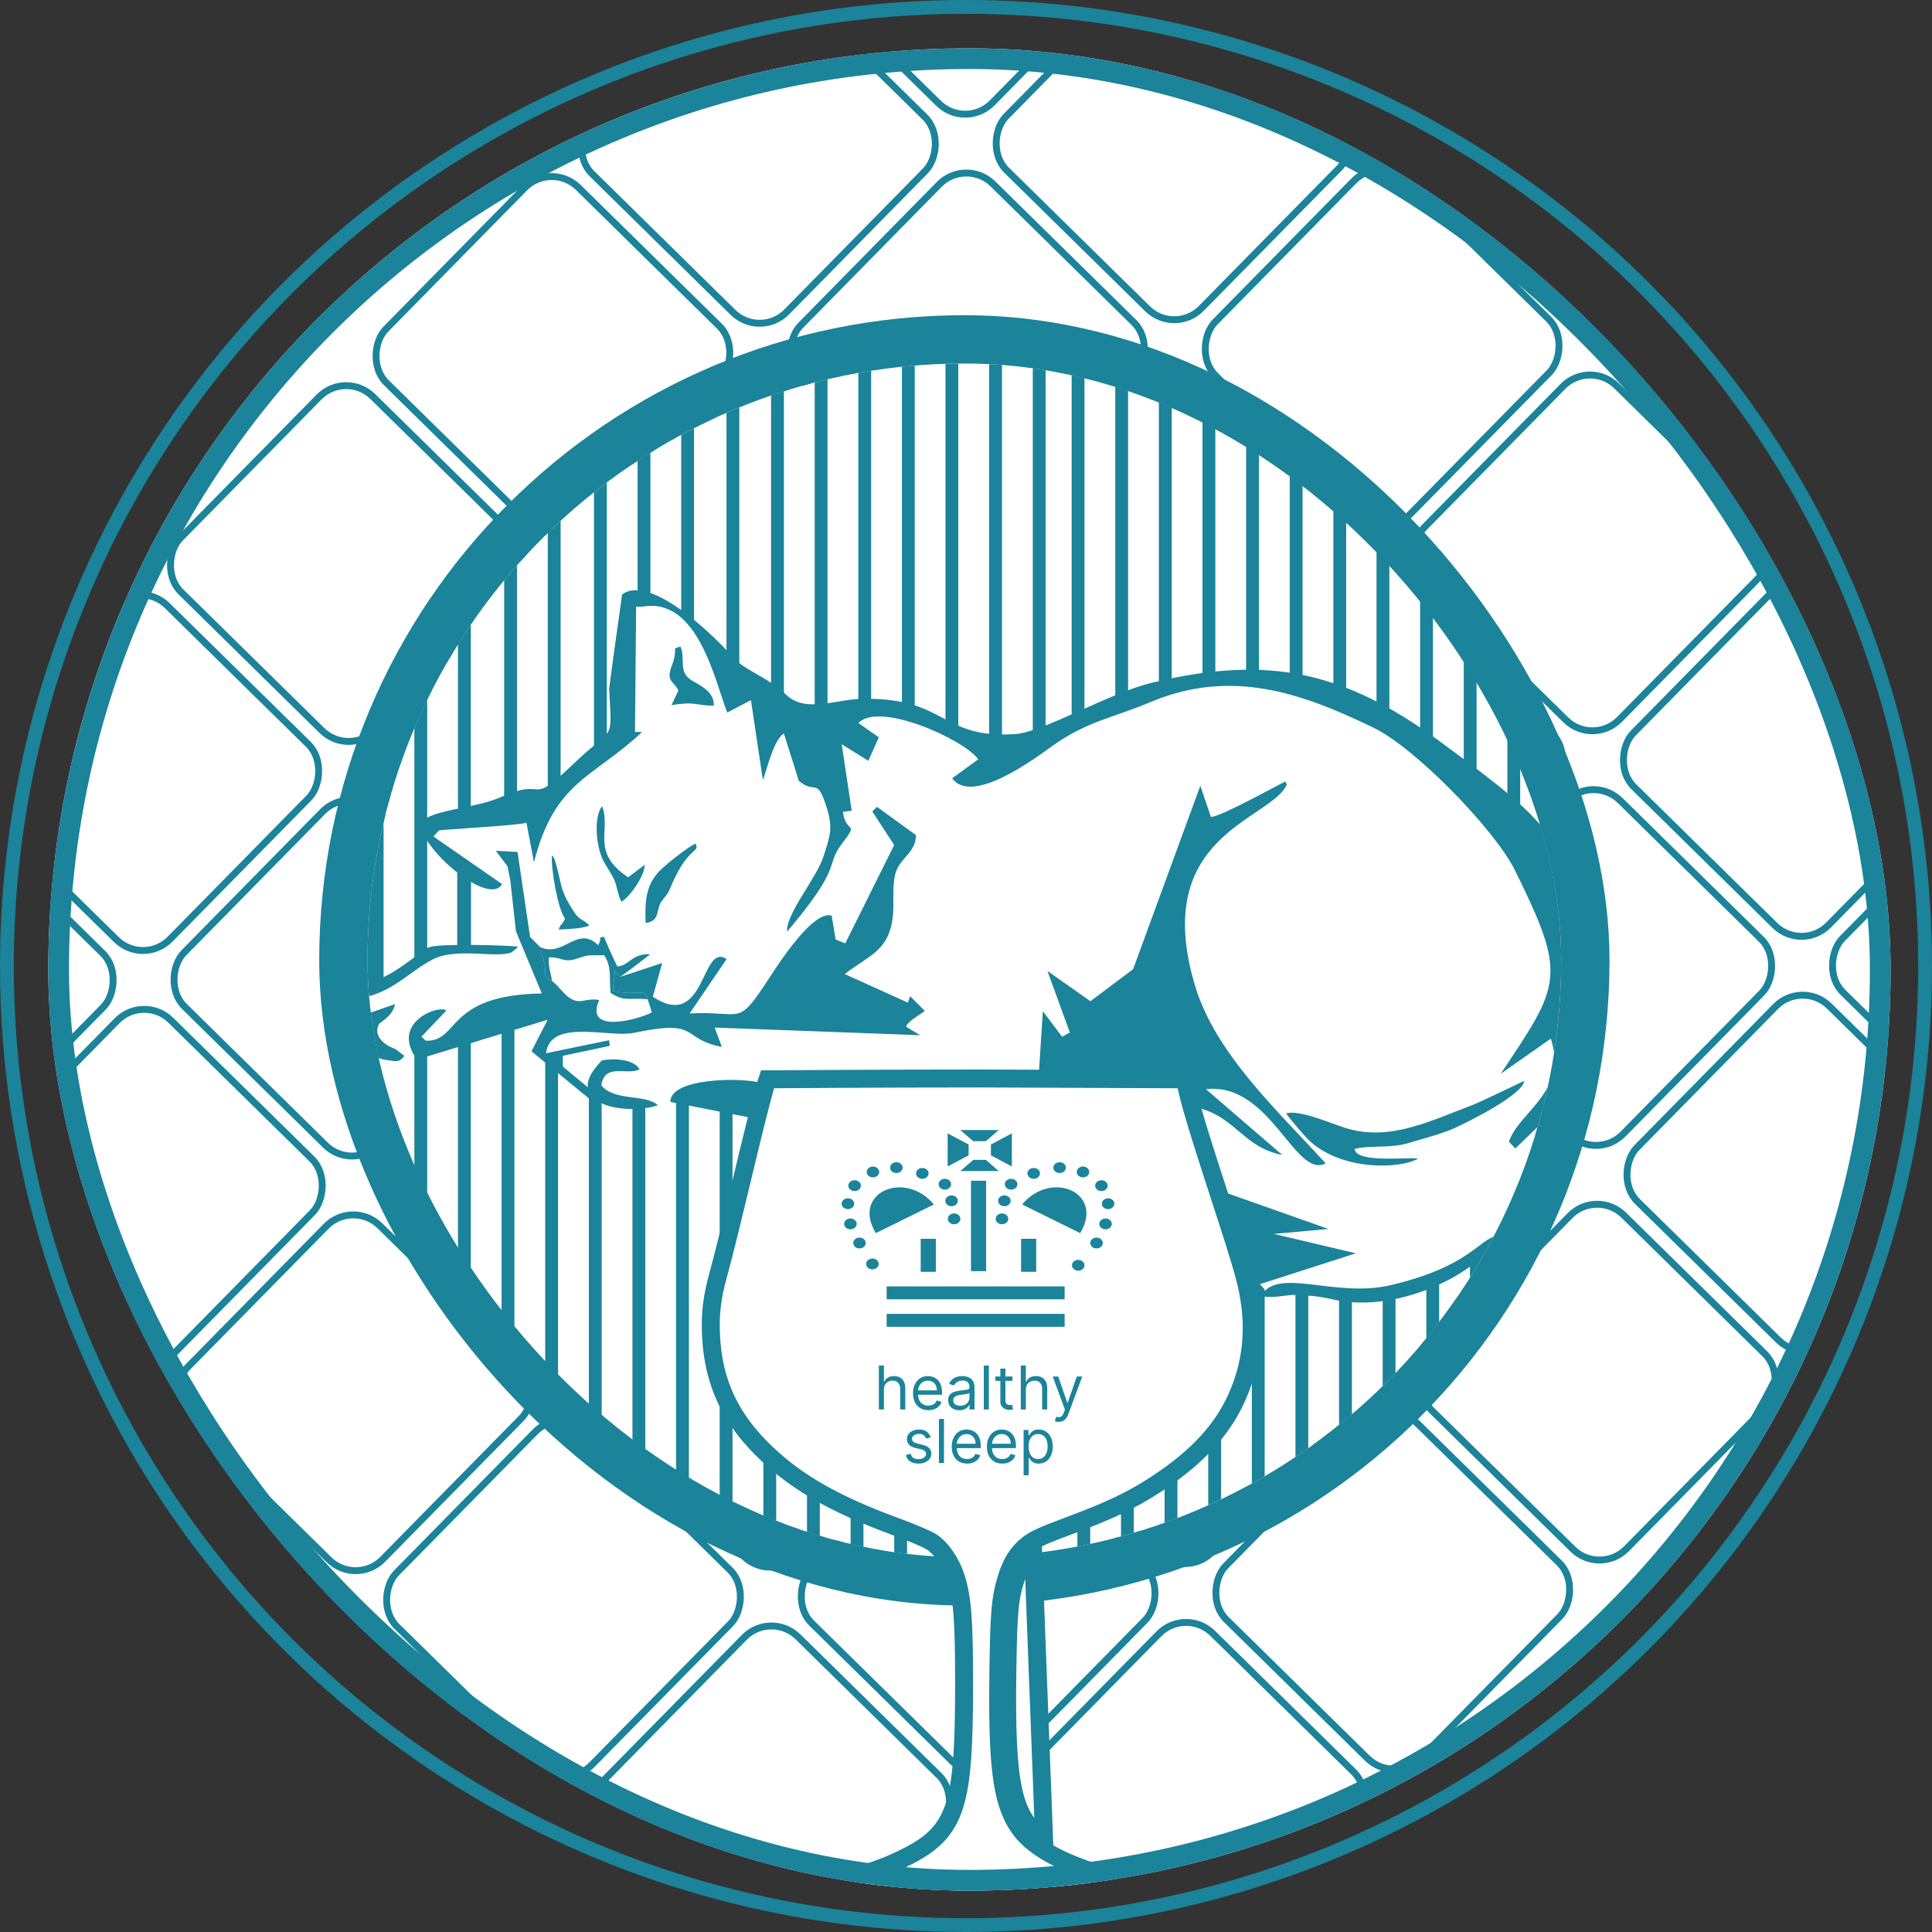 <svg width="217" height="217" viewBox="0 0 217 217" fill="none" xmlns="http://www.w3.org/2000/svg">
<rect x="0" y="0" width="217" height="217" fill="#333333" stroke="none"/>
<g clip-path="url(#clip0_143_1309)">
<rect x="5.425" y="5.425" width="206.925" height="206.925" rx="103.463" fill="white"/>
<rect x="61.916" y="18.066" width="30.755" height="30.755" rx="4.263" transform="rotate(44.511 61.916 18.066)" stroke="#1B839A" stroke-width="0.775"/>
<rect x="85.399" y="41.151" width="30.755" height="30.755" rx="4.263" transform="rotate(44.511 85.399 41.151)" stroke="#1B839A" stroke-width="0.775"/>
<rect x="108.883" y="64.237" width="30.755" height="30.755" rx="4.263" transform="rotate(44.511 108.883 64.237)" stroke="#1B839A" stroke-width="0.775"/>
<rect x="132.367" y="87.323" width="30.755" height="30.755" rx="4.263" transform="rotate(44.511 132.367 87.323)" stroke="#1B839A" stroke-width="0.775"/>
<rect x="155.851" y="110.409" width="30.755" height="30.755" rx="4.263" transform="rotate(44.511 155.851 110.409)" stroke="#1B839A" stroke-width="0.775"/>
<rect x="179.335" y="133.495" width="30.755" height="30.755" rx="4.263" transform="rotate(44.511 179.335 133.495)" stroke="#1B839A" stroke-width="0.775"/>
<rect x="38.83" y="41.549" width="30.755" height="30.755" rx="4.263" transform="rotate(44.511 38.83 41.549)" stroke="#1B839A" stroke-width="0.775"/>
<rect x="62.314" y="64.635" width="30.755" height="30.755" rx="4.263" transform="rotate(44.511 62.314 64.635)" stroke="#1B839A" stroke-width="0.775"/>
<rect x="85.798" y="87.721" width="30.755" height="30.755" rx="4.263" transform="rotate(44.511 85.798 87.721)" stroke="#1B839A" stroke-width="0.775"/>
<rect x="109.282" y="110.807" width="30.755" height="30.755" rx="4.263" transform="rotate(44.511 109.282 110.807)" stroke="#1B839A" stroke-width="0.775"/>
<rect x="132.765" y="133.893" width="30.755" height="30.755" rx="4.263" transform="rotate(44.511 132.765 133.893)" stroke="#1B839A" stroke-width="0.775"/>
<rect x="156.249" y="156.979" width="30.755" height="30.755" rx="4.263" transform="rotate(44.511 156.249 156.979)" stroke="#1B839A" stroke-width="0.775"/>
<rect x="108.088" y="-28.902" width="30.755" height="30.755" rx="4.263" transform="rotate(44.511 108.088 -28.902)" stroke="#1B839A" stroke-width="0.775"/>
<rect x="131.571" y="-5.816" width="30.755" height="30.755" rx="4.263" transform="rotate(44.511 131.571 -5.816)" stroke="#1B839A" stroke-width="0.775"/>
<rect x="155.055" y="17.27" width="30.755" height="30.755" rx="4.263" transform="rotate(44.511 155.055 17.27)" stroke="#1B839A" stroke-width="0.775"/>
<rect x="178.539" y="40.356" width="30.755" height="30.755" rx="4.263" transform="rotate(44.511 178.539 40.356)" stroke="#1B839A" stroke-width="0.775"/>
<rect x="202.023" y="63.442" width="30.755" height="30.755" rx="4.263" transform="rotate(44.511 202.023 63.442)" stroke="#1B839A" stroke-width="0.775"/>
<rect x="225.507" y="86.528" width="30.755" height="30.755" rx="4.263" transform="rotate(44.511 225.507 86.528)" stroke="#1B839A" stroke-width="0.775"/>
<rect x="85.002" y="-5.418" width="30.755" height="30.755" rx="4.263" transform="rotate(44.511 85.002 -5.418)" stroke="#1B839A" stroke-width="0.775"/>
<rect x="108.486" y="17.668" width="30.755" height="30.755" rx="4.263" transform="rotate(44.511 108.486 17.668)" stroke="#1B839A" stroke-width="0.775"/>
<rect x="131.969" y="40.754" width="30.755" height="30.755" rx="4.263" transform="rotate(44.511 131.969 40.754)" stroke="#1B839A" stroke-width="0.775"/>
<rect x="155.453" y="63.84" width="30.755" height="30.755" rx="4.263" transform="rotate(44.511 155.453 63.84)" stroke="#1B839A" stroke-width="0.775"/>
<rect x="178.937" y="86.925" width="30.755" height="30.755" rx="4.263" transform="rotate(44.511 178.937 86.925)" stroke="#1B839A" stroke-width="0.775"/>
<rect x="202.421" y="110.012" width="30.755" height="30.755" rx="4.263" transform="rotate(44.511 202.421 110.012)" stroke="#1B839A" stroke-width="0.775"/>
<rect x="15.743" y="65.033" width="30.755" height="30.755" rx="4.263" transform="rotate(44.511 15.743 65.033)" stroke="#1B839A" stroke-width="0.775"/>
<rect x="39.228" y="88.119" width="30.755" height="30.755" rx="4.263" transform="rotate(44.511 39.228 88.119)" stroke="#1B839A" stroke-width="0.775"/>
<rect x="62.711" y="111.205" width="30.755" height="30.755" rx="4.263" transform="rotate(44.511 62.711 111.205)" stroke="#1B839A" stroke-width="0.775"/>
<rect x="86.195" y="134.291" width="30.755" height="30.755" rx="4.263" transform="rotate(44.511 86.195 134.291)" stroke="#1B839A" stroke-width="0.775"/>
<rect x="109.679" y="157.377" width="30.755" height="30.755" rx="4.263" transform="rotate(44.511 109.679 157.377)" stroke="#1B839A" stroke-width="0.775"/>
<rect x="133.163" y="180.463" width="30.755" height="30.755" rx="4.263" transform="rotate(44.511 133.163 180.463)" stroke="#1B839A" stroke-width="0.775"/>
<rect x="-7.342" y="88.517" width="30.755" height="30.755" rx="4.263" transform="rotate(44.511 -7.342 88.517)" stroke="#1B839A" stroke-width="0.775"/>
<rect x="16.142" y="111.603" width="30.755" height="30.755" rx="4.263" transform="rotate(44.511 16.142 111.603)" stroke="#1B839A" stroke-width="0.775"/>
<rect x="39.626" y="134.689" width="30.755" height="30.755" rx="4.263" transform="rotate(44.511 39.626 134.689)" stroke="#1B839A" stroke-width="0.775"/>
<rect x="63.109" y="157.775" width="30.755" height="30.755" rx="4.263" transform="rotate(44.511 63.109 157.775)" stroke="#1B839A" stroke-width="0.775"/>
<rect x="86.593" y="180.861" width="30.755" height="30.755" rx="4.263" transform="rotate(44.511 86.593 180.861)" stroke="#1B839A" stroke-width="0.775"/>
<rect x="110.077" y="203.947" width="30.755" height="30.755" rx="4.263" transform="rotate(44.511 110.077 203.947)" stroke="#1B839A" stroke-width="0.775"/>
<g clip-path="url(#clip1_143_1309)">
<rect x="41.278" y="40.83" width="134.075" height="134.075" rx="67.037" fill="white"/>
<path fill-rule="evenodd" clip-rule="evenodd" d="M181.552 120.157V105.675C172.887 92.336 175.338 93.299 161.8 83.333C151.102 75.458 142.546 73.483 129.363 76.688C124.511 77.868 117.18 82.237 114.049 82.449C105.571 83.024 106.471 78.362 96.929 78.488C93.909 78.528 90.496 80.107 88.351 78.076C86.065 75.912 83.627 75.352 82.204 73.699C80.311 71.501 73.009 64.371 69.872 66.78C69.868 66.789 68.408 77.19 68.421 77.435C68.745 83.553 68.933 81.471 64.663 85.562C59.02 90.968 61.698 87.125 56.359 89.489C53.174 90.9 48.4 90.881 47.26 92.435C47.076 95.178 54.918 101.924 56.389 99.295L48.671 93.947L49.305 93.287C49.571 93.161 58.107 92.736 59.131 92.411L59.973 96.84C62.332 87.663 66.56 87.437 72.116 82.219L71.323 82.212L71.448 68.138L72.155 68.145C78.415 66.98 80.328 76.639 81.689 80.035L84.345 78.64L85.686 87.61C86.178 86.304 86.919 83.046 88.046 82.385L89.726 87.71C91.678 89.326 91.75 87.1 92.912 90.898C93.586 93.102 93.175 94.019 92.529 96.096C91.74 98.636 88.256 102.604 88.41 104.638C94.844 97.044 92.558 97.387 94.616 94.698C96.566 92.151 94.987 93.726 94.676 91.184L95.663 91.059L94.534 83.585L97.529 85.451L98.706 82.814L96.417 81.213C98.705 78.748 108.221 83.012 109.878 85.282L106.949 87.419C109.135 90.414 115.921 85.427 118.166 83.81C122.05 81.013 124.994 80.642 129.15 78.885C138.225 75.051 146.087 77.758 154.326 81.762C159.002 84.034 167.92 93.228 170.147 97.734C176.056 109.689 175.329 110.471 168.56 120.604L174.188 116.654C176.114 122.704 170.671 124.765 169.477 128.237L170.203 128.99L180.627 118.927L180.259 121.673L181.552 120.157Z" fill="#1B839A"/>
<path fill-rule="evenodd" clip-rule="evenodd" d="M148.895 130.668C143.613 124.853 136.512 118.375 134.22 110.698C129.15 93.712 142.782 92.13 144.537 88.111L144.367 87.772C143.071 88.421 136.94 91.816 136.008 91.75L134.817 88.261L127.268 108.861L122.476 112.455L117.649 109.058L120.16 115.962L119.299 116.453L117.134 113.58L116.509 123.208C114.55 125.416 98.746 126.356 94.651 125.735C90.051 125.036 88.581 122.635 85.426 121.63C83.479 121.01 75.289 121.011 75.29 123.764L110.387 130.657L106.471 135.231C108.377 134.781 115.341 127.21 123.347 125.219C139.161 121.288 137.199 128.342 144.038 129.738L135.445 122.333C142.713 121.523 145.438 132.464 148.895 130.668Z" fill="#1B839A"/>
<path fill-rule="evenodd" clip-rule="evenodd" d="M69.665 109.717L69.072 109.036L68.83 111.323C69.682 111.383 69.766 111.526 70.795 111.526C71.762 111.525 72.561 111.207 72.755 112.243L73.213 113.706C72.019 114.404 65.523 116.3 67.305 112.319C65.689 112.038 65.189 112.94 63.907 112.038C63.239 111.567 62.632 110.627 62.001 110.194C60.871 109.542 61.41 109.565 61.158 108.26C60.9 106.922 60.672 107.583 60.665 106.374L59.541 105.242L58.128 95.69L55.69 95.564L57 97.301L57.317 98.889L57.953 104.607L60.854 111.584C49.985 111.758 51.639 117.04 47.81 116.89L47.337 116.434L50.148 113.487C49.054 112.839 43.821 114.989 46.846 119.003L61.513 114.536L59.694 118.083L66.281 123.485L66.851 122.807L63.223 119.801L63.21 118.587L68.491 117.47L68.414 116.835L61.332 118.302C61.785 114.346 68.457 116.579 71.135 116.02C78.838 114.412 76.257 116.63 81.077 117.591L80.273 115.414L103.357 116.274L101.77 115.322C101.899 114.751 103.362 113.931 103.877 113.551L102.231 111.896L101.967 112.614L94.884 109.406C97.542 107.325 99.794 106.866 100.268 103.054C100.48 101.349 100.105 99.074 100.74 97.647C101.362 96.25 102.832 95.656 102.89 93.81L98.505 90.624L97.975 91.145L100.433 94.911L94.937 105.962L93.857 105.524L93.409 102.842C91.296 102.218 87.443 108.26 86.346 109.937C82.725 115.469 83.531 113.508 77.454 113.831L77.176 114.241L81.609 107.727C78.709 105.752 79.324 115.91 73.322 111.955L74.374 108.168L69.665 109.717Z" fill="#1B839A"/>
<path fill-rule="evenodd" clip-rule="evenodd" d="M143.06 138.592L149.203 138.035L125.165 129.541L133.372 135.933L133.641 135.167L115.411 130.508L114.961 131.97L116.792 133.042L112.469 133.056L114.391 134.473L110.685 134.602L129.042 142.483L127.521 146.465C130.504 144.997 131.634 140.028 139.294 142.466L133.111 146.937L152.288 140.769L143.06 138.592Z" fill="#1B839A"/>
<path fill-rule="evenodd" clip-rule="evenodd" d="M152.152 129.043C153.931 128.587 156.123 129.034 158.31 128.354C159.833 127.881 161.878 127.376 163.29 126.744C164.835 126.052 171.063 122.96 171.202 121.4C171.197 121.401 166.152 123.835 165.339 124.137C160.733 125.852 156.17 128.221 151.228 126.725C149.448 126.187 146.063 124.642 144.462 125.043C144.545 125.283 146.417 127.469 146.836 127.891C150.547 131.635 157.481 131.28 159.286 130.118C157.88 129.982 152.286 130.639 152.152 129.043Z" fill="#1B839A"/>
<path fill-rule="evenodd" clip-rule="evenodd" d="M141.662 145.489C142.448 145.961 144.501 145.399 145.613 145.442C147.024 145.497 148.255 145.607 149.623 145.931C157.362 147.764 166.934 142.433 168.18 138.777C165.972 139.266 165.159 142.206 156.263 144.332C149.949 145.841 143.653 142.274 141.662 145.489Z" fill="#1B839A"/>
<path fill-rule="evenodd" clip-rule="evenodd" d="M166.166 143.264C166.641 143.046 167.49 142.143 167.986 141.691C169.554 140.261 171.509 139.562 173.556 137.247C174.931 135.692 178.102 130.203 177.152 128.196C176.788 128.67 175.506 131.839 175.083 132.648C172.773 137.066 166.401 139.616 166.166 143.264Z" fill="#1B839A"/>
<path fill-rule="evenodd" clip-rule="evenodd" d="M173.17 141.171C178.691 135.909 180.505 133.379 179.215 125.062C178.581 125.873 178.448 130.787 177.076 133.932C176.043 136.301 173.354 137.933 173.17 141.171Z" fill="#1B839A"/>
<path fill-rule="evenodd" clip-rule="evenodd" d="M60.665 106.373C60.672 107.583 60.9 106.922 61.158 108.26C61.41 109.564 60.871 109.542 62.001 110.194C61.835 109.024 61.57 108.699 61.648 107.52C63.147 107.492 63.285 108.179 64.778 107.676C66.431 107.118 66.158 107.35 67.867 107.288C68.754 108.661 68.401 109.913 68.575 111.506C70.105 112.561 70.807 112.029 72.755 112.243C72.561 111.207 71.762 111.525 70.795 111.525C69.766 111.526 69.682 111.382 68.83 111.323L69.072 109.036L69.665 109.717C70.133 109.407 72.754 107.419 73.021 107.18C70.948 107.082 70.663 108.473 69.341 108.555C68.971 107.858 68.142 105.977 67.822 105.202C66.851 105.522 67.812 104.979 67.192 106.167C64.83 103.858 63.311 107.594 60.665 106.373Z" fill="#1B839A"/>
<path fill-rule="evenodd" clip-rule="evenodd" d="M41.21 110.373V111.958C44.351 111.158 46.056 109.115 48.534 107.793C51.259 106.339 55.812 107.697 57.469 106.956L58.069 106.479C58.093 106.388 58.157 106.375 58.202 106.323C56.857 106.158 49.061 105.945 48.129 106.421C46.978 107.008 43.918 109.942 41.21 110.373Z" fill="#1B839A"/>
<path fill-rule="evenodd" clip-rule="evenodd" d="M67.541 121.913C67.898 119.302 70.529 120.864 71.842 120.09C71.096 118.912 68.971 118.874 67.616 119.095C66.106 120.676 65.058 122.373 67.326 123.776C68.893 124.745 72.195 124.758 73.887 124.136C72.438 122.838 69.073 123.74 67.541 121.913Z" fill="#1B839A"/>
<path fill-rule="evenodd" clip-rule="evenodd" d="M72.517 103.669C74.037 103.457 73.686 102.466 74.185 101.425C74.276 101.235 74.859 100.548 74.998 100.323C75.215 99.974 75.354 99.553 75.555 99.105C77.356 95.076 78.663 95.75 78.109 94.749C77.278 95.132 74.814 97.054 74.033 97.871C72.481 99.495 72.432 101.458 72.517 103.669Z" fill="#1B839A"/>
<path fill-rule="evenodd" clip-rule="evenodd" d="M76.425 72.621C75.446 72.96 76.034 72.58 75.715 73.948C75.579 74.529 75.43 74.762 75.303 75.222C74.919 76.623 75.794 76.602 76.19 77.562L75.426 79.185C78.251 78.778 77.876 79.21 80.169 79.269C80.244 77.83 78.967 77.142 77.759 76.46C76.085 75.514 77.047 73.957 76.425 72.621Z" fill="#1B839A"/>
<path fill-rule="evenodd" clip-rule="evenodd" d="M67.627 90.537C66.656 91.833 66.963 94.981 67.702 96.535C68.049 97.265 68.533 97.884 68.932 98.692C69.336 99.508 69.388 100.61 69.806 101.276C70.766 100.737 72.466 98.27 72.401 97.143L70.556 98.538C66.289 95.711 68.67 93.269 67.627 90.537Z" fill="#1B839A"/>
<path fill-rule="evenodd" clip-rule="evenodd" d="M41.462 113.79V118.458C42.281 118.604 42.45 118.935 43.437 119.068C44.595 119.223 44.855 119.345 45.408 118.598L44.414 117.824C42.691 117.221 41.956 116.019 42.605 114.966C43.418 114.356 44.121 113.895 44.375 112.781L41.462 113.79Z" fill="#1B839A"/>
<path fill-rule="evenodd" clip-rule="evenodd" d="M64.484 102.441C62.851 99.932 63.116 99.429 62.468 97.106C62.453 97.055 62.305 96.583 62.296 96.562C62.122 96.147 62.124 96.24 61.992 96.074C61.872 97.535 62.642 102.089 63.461 103.177C63.143 103.928 63.044 103.653 62.739 104.404C63.54 104.379 65.624 104.287 66.196 103.943C65.52 103.235 65.111 103.404 64.484 102.441Z" fill="#1B839A"/>
<rect x="91.505" y="39.481" width="1.441" height="39.769" fill="#1B839A"/>
<rect x="96.404" y="38.04" width="1.441" height="40.922" fill="#1B839A"/>
<rect x="101.303" y="38.04" width="1.441" height="42.625" fill="#1B839A"/>
<rect x="106.195" y="38.04" width="1.441" height="44.092" fill="#1B839A"/>
<rect x="111.102" y="38.04" width="1.441" height="45.725" fill="#1B839A"/>
<rect x="116" y="38.04" width="1.441" height="44.175" fill="#1B839A"/>
<rect x="120.366" y="40.922" width="1.441" height="39.525" fill="#1B839A"/>
<rect x="125.265" y="33.717" width="1.441" height="44.95" fill="#1B839A"/>
<rect x="130.164" y="43.803" width="1.441" height="33.429" fill="#1B839A"/>
<rect x="135.063" y="44.38" width="1.441" height="31.988" fill="#1B839A"/>
<rect x="139.962" y="45.532" width="1.441" height="31" fill="#1B839A"/>
<rect x="144.861" y="44.38" width="1.441" height="31.775" fill="#1B839A"/>
<rect x="149.76" y="48.991" width="1.441" height="28.242" fill="#1B839A"/>
<rect x="154.609" y="45.532" width="1.441" height="35.158" fill="#1B839A"/>
<rect x="159.508" y="43.803" width="1.441" height="40.057" fill="#1B839A"/>
<rect x="164.407" y="43.803" width="1.441" height="44.092" fill="#1B839A"/>
<rect x="169.306" y="68.299" width="1.441" height="24.207" fill="#1B839A"/>
<rect x="174.256" y="71.181" width="1.441" height="19.596" fill="#1B839A"/>
<rect x="51.44" y="64.264" width="1.441" height="26.801" fill="#1B839A"/>
<rect x="46.541" y="67.146" width="1.441" height="40.633" fill="#1B839A"/>
<rect x="51.353" y="97.405" width="1.55" height="9.3" fill="#1B839A"/>
<rect x="56.627" y="56.483" width="1.441" height="34.005" fill="#1B839A"/>
<rect x="61.526" y="53.602" width="1.441" height="35.446" fill="#1B839A"/>
<rect x="66.714" y="52.449" width="1.441" height="31.412" fill="#1B839A"/>
<path d="M71.613 49.855H73.054V67.146L71.613 66.252V49.855Z" fill="#1B839A"/>
<path d="M76.512 43.515H77.953V70.028L76.512 69.163V43.515Z" fill="#1B839A"/>
<rect x="81.598" y="41.21" width="1.441" height="35.65" fill="#1B839A"/>
<rect x="86.606" y="41.21" width="1.441" height="38.328" fill="#1B839A"/>
<rect x="106.779" y="180.33" width="1.441" height="52.7" transform="rotate(180 106.779 180.33)" fill="#1B839A"/>
<rect x="101.879" y="180.33" width="1.441" height="53.475" transform="rotate(180 101.879 180.33)" fill="#1B839A"/>
<rect x="96.981" y="182.655" width="1.441" height="56.575" transform="rotate(180 96.981 182.655)" fill="#1B839A"/>
<rect x="92.081" y="192.73" width="1.441" height="66.65" transform="rotate(180 92.081 192.73)" fill="#1B839A"/>
<rect x="87.182" y="173.355" width="1.441" height="48.825" transform="rotate(180 87.182 173.355)" fill="#1B839A"/>
<rect x="82.275" y="173.355" width="1.441" height="50.375" transform="rotate(180 82.275 173.355)" fill="#1B839A"/>
<rect x="77.376" y="175.68" width="1.441" height="51.925" transform="rotate(180 77.376 175.68)" fill="#1B839A"/>
<rect x="72.478" y="175.68" width="1.441" height="51.925" transform="rotate(180 72.478 175.68)" fill="#1B839A"/>
<rect x="67.579" y="175.68" width="1.441" height="53.475" transform="rotate(180 67.579 175.68)" fill="#1B839A"/>
<rect x="62.679" y="174.926" width="1.441" height="55.907" transform="rotate(180 62.679 174.926)" fill="#1B839A"/>
<rect x="57.78" y="178.005" width="1.441" height="63.55" transform="rotate(180 57.78 178.005)" fill="#1B839A"/>
<rect x="52.881" y="178.005" width="1.441" height="62.775" transform="rotate(180 52.881 178.005)" fill="#1B839A"/>
<rect x="47.982" y="138.725" width="1.441" height="20.15" transform="rotate(180 47.982 138.725)" fill="#1B839A"/>
<rect width="2.594" height="38.328" transform="matrix(-1 0 0 1 43.083 72.045)" fill="#1B839A"/>
<rect x="161.643" y="151.871" width="1.441" height="8.525" transform="rotate(180 161.643 151.871)" fill="#1B839A"/>
<path d="M166.542 148.99H165.101V141.497L166.542 140.465V148.99Z" fill="#1B839A"/>
<rect x="156.743" y="159.076" width="1.441" height="13.175" transform="rotate(180 156.743 159.076)" fill="#1B839A"/>
<rect x="151.844" y="164.839" width="1.441" height="19.375" transform="rotate(180 151.844 164.839)" fill="#1B839A"/>
<rect x="132.248" y="172.044" width="1.441" height="8.525" transform="rotate(180 132.248 172.044)" fill="#1B839A"/>
<rect x="127.349" y="173.485" width="1.441" height="13.175" transform="rotate(180 127.349 173.485)" fill="#1B839A"/>
<rect x="122.45" y="178.384" width="1.441" height="19.375" transform="rotate(180 122.45 178.384)" fill="#1B839A"/>
<rect x="146.945" y="166.28" width="1.441" height="21.7" transform="rotate(180 146.945 166.28)" fill="#1B839A"/>
<path d="M142.046 173.485H140.605V143.26L142.046 144.823V173.485Z" fill="#1B839A"/>
<rect x="137.147" y="173.485" width="1.441" height="40.3" transform="rotate(180 137.147 173.485)" fill="#1B839A"/>
</g>
<rect x="38.566" y="38.117" width="139.5" height="139.5" rx="69.75" stroke="#1B839A" stroke-width="5.425"/>
<path d="M112.138 187.717C112.229 181.22 112.353 179.5 113.064 177.23C113.582 175.571 114.241 174.456 115.408 173.513C116.207 172.862 117.199 172.447 120.072 171.369L120.075 171.368C124.767 169.62 127.203 168.454 129.976 166.625L129.978 166.624C134.505 163.656 137.338 160.53 138.944 156.9L138.944 156.898C140.804 152.71 141.094 148.254 139.79 143.375L139.79 143.373C139.25 141.338 138.165 138.001 137.011 134.454C136.635 133.298 136.252 132.119 135.878 130.956C135.122 128.606 134.407 126.327 133.88 124.461C133.617 123.528 133.398 122.686 133.244 121.984C133.186 121.721 133.135 121.466 133.094 121.226L110.286 121.133C110.285 121.133 110.284 121.133 110.283 121.133C104.317 121.133 98.374 121.157 93.8 121.181C91.265 121.195 89.148 121.208 87.681 121.217C87.072 121.221 86.575 121.224 86.207 121.226C86.171 121.333 86.132 121.454 86.091 121.589C85.931 122.106 85.738 122.793 85.52 123.617C85.085 125.262 84.558 127.409 83.996 129.733C83.78 130.629 83.558 131.551 83.335 132.481C82.403 136.357 81.443 140.353 80.706 143.05L80.705 143.053C79.944 145.806 79.755 147.518 79.861 150.021C80.123 155.346 82.071 159.481 86.217 163.358L86.22 163.36C89.608 166.553 93.8 168.957 100.325 171.366C101.258 171.702 102.19 172.069 102.945 172.387C103.668 172.691 104.309 172.983 104.6 173.163L104.607 173.167L104.615 173.172C105.22 173.562 105.774 174.18 106.223 174.842C106.681 175.516 107.077 176.302 107.337 177.091L107.339 177.095C108.112 179.476 108.287 182.023 108.287 189.232L108.287 189.233C108.278 195.917 108.09 200.049 107.19 202.834C106.727 204.268 106.068 205.376 105.142 206.303C104.231 207.216 103.102 207.911 101.771 208.58L101.771 208.58C99.518 209.712 97.646 210.367 93.728 211.407L93.728 211.407C91.388 212.028 89.831 212.486 88.816 212.865H110.249H131.501C131.311 212.795 131.104 212.721 130.881 212.644C129.713 212.244 128.153 211.783 126.297 211.298L126.292 211.297C121.769 210.091 118.898 208.968 116.696 207.433C115.727 206.758 114.914 205.985 114.261 204.973C113.612 203.967 113.152 202.771 112.828 201.287C112.188 198.355 112.046 194.14 112.138 187.717ZM112.138 187.717L113.146 187.732M112.138 187.717C112.138 187.717 112.138 187.717 112.138 187.717L113.146 187.732M113.146 187.732C112.963 200.603 113.733 204.141 117.273 206.605L116.044 174.296C115.072 175.08 114.504 176.003 114.027 177.531C113.367 179.637 113.238 181.206 113.146 187.732Z" fill="white" stroke="#1B839A" stroke-width="2.017"/>
<path fill-rule="evenodd" clip-rule="evenodd" d="M96.535 139.006C96.925 139.006 97.239 139.279 97.239 139.614C97.239 139.95 96.925 140.222 96.535 140.222C96.147 140.222 95.831 139.95 95.831 139.614C95.831 139.279 96.147 139.006 96.535 139.006Z" fill="#1B839A"/>
<path fill-rule="evenodd" clip-rule="evenodd" d="M95.517 136.859C95.905 136.859 96.221 137.13 96.221 137.467C96.221 137.802 95.905 138.074 95.517 138.074C95.127 138.074 94.813 137.802 94.813 137.467C94.813 137.13 95.127 136.859 95.517 136.859Z" fill="#1B839A"/>
<path fill-rule="evenodd" clip-rule="evenodd" d="M95.236 134.59C95.626 134.59 95.942 134.862 95.942 135.198C95.942 135.533 95.626 135.806 95.236 135.806C94.848 135.806 94.532 135.533 94.532 135.198C94.532 134.862 94.848 134.59 95.236 134.59Z" fill="#1B839A"/>
<path fill-rule="evenodd" clip-rule="evenodd" d="M95.988 132.564C96.376 132.564 96.692 132.837 96.692 133.172C96.692 133.507 96.376 133.779 95.988 133.779C95.598 133.779 95.282 133.507 95.282 133.172C95.282 132.837 95.598 132.564 95.988 132.564Z" fill="#1B839A"/>
<path fill-rule="evenodd" clip-rule="evenodd" d="M98.05 131.023C98.439 131.023 98.754 131.296 98.754 131.632C98.754 131.967 98.439 132.24 98.05 132.24C97.662 132.24 97.346 131.967 97.346 131.632C97.346 131.296 97.662 131.023 98.05 131.023Z" fill="#1B839A"/>
<path fill-rule="evenodd" clip-rule="evenodd" d="M100.68 130.538C101.07 130.538 101.384 130.81 101.384 131.145C101.384 131.482 101.07 131.753 100.68 131.753C100.292 131.753 99.976 131.482 99.976 131.145C99.976 130.81 100.292 130.538 100.68 130.538Z" fill="#1B839A"/>
<path fill-rule="evenodd" clip-rule="evenodd" d="M103.593 131.186C103.981 131.186 104.297 131.459 104.297 131.794C104.297 132.13 103.981 132.401 103.593 132.401C103.204 132.401 102.888 132.13 102.888 131.794C102.888 131.459 103.204 131.186 103.593 131.186Z" fill="#1B839A"/>
<path fill-rule="evenodd" clip-rule="evenodd" d="M106.127 132.401C106.515 132.401 106.831 132.674 106.831 133.009C106.831 133.345 106.515 133.618 106.127 133.618C105.737 133.618 105.423 133.345 105.423 133.009C105.423 132.674 105.737 132.401 106.127 132.401Z" fill="#1B839A"/>
<path fill-rule="evenodd" clip-rule="evenodd" d="M107.163 136.291C107.553 136.291 107.867 136.564 107.867 136.9C107.867 137.235 107.553 137.508 107.163 137.508C106.775 137.508 106.459 137.235 106.459 136.9C106.459 136.564 106.775 136.291 107.163 136.291Z" fill="#1B839A"/>
<path fill-rule="evenodd" clip-rule="evenodd" d="M106.878 134.266C107.266 134.266 107.582 134.537 107.582 134.874C107.582 135.209 107.266 135.481 106.878 135.481C106.488 135.481 106.174 135.209 106.174 134.874C106.174 134.537 106.488 134.266 106.878 134.266Z" fill="#1B839A"/>
<path d="M104.888 135.286C101.63 131.353 95.607 133.953 98.373 138.501L104.888 135.286Z" fill="#1B839A"/>
<path fill-rule="evenodd" clip-rule="evenodd" d="M110.011 131.528H110.031H112.176L110.725 130.276H110.031H110.011H109.316L107.864 131.528H110.011Z" fill="#1B839A"/>
<path fill-rule="evenodd" clip-rule="evenodd" d="M110.011 126.925H110.031H112.176L110.725 128.177H110.031H110.011H109.316L107.864 126.925H110.011Z" fill="#1B839A"/>
<path fill-rule="evenodd" clip-rule="evenodd" d="M106.438 129.167V129.149V127.298L108.792 128.549V129.149V129.167V129.766L106.438 131.018V129.167Z" fill="#1B839A"/>
<path fill-rule="evenodd" clip-rule="evenodd" d="M113.65 129.167V129.149V127.298L111.298 128.549V129.149V129.167V129.766L113.65 131.018V129.167Z" fill="#1B839A"/>
<path d="M109.06 132.619H110.76V142.774H109.06V132.619Z" fill="#1B839A"/>
<path fill-rule="evenodd" clip-rule="evenodd" d="M123.16 139.006C122.772 139.006 122.457 139.279 122.457 139.614C122.457 139.95 122.772 140.222 123.16 140.222C123.55 140.222 123.865 139.95 123.865 139.614C123.865 139.279 123.55 139.006 123.16 139.006Z" fill="#1B839A"/>
<path fill-rule="evenodd" clip-rule="evenodd" d="M124.174 136.859C123.786 136.859 123.47 137.13 123.47 137.467C123.47 137.802 123.786 138.074 124.174 138.074C124.564 138.074 124.879 137.802 124.879 137.467C124.879 137.13 124.564 136.859 124.174 136.859Z" fill="#1B839A"/>
<path fill-rule="evenodd" clip-rule="evenodd" d="M124.459 134.59C124.069 134.59 123.754 134.862 123.754 135.198C123.754 135.533 124.069 135.806 124.459 135.806C124.847 135.806 125.162 135.533 125.162 135.198C125.162 134.862 124.847 134.59 124.459 134.59Z" fill="#1B839A"/>
<path fill-rule="evenodd" clip-rule="evenodd" d="M123.71 132.564C123.32 132.564 123.004 132.837 123.004 133.172C123.004 133.507 123.32 133.779 123.71 133.779C124.098 133.779 124.414 133.507 124.414 133.172C124.414 132.837 124.098 132.564 123.71 132.564Z" fill="#1B839A"/>
<path fill-rule="evenodd" clip-rule="evenodd" d="M121.643 131.023C121.255 131.023 120.939 131.296 120.939 131.632C120.939 131.967 121.255 132.24 121.643 132.24C122.033 132.24 122.347 131.967 122.347 131.632C122.347 131.296 122.033 131.023 121.643 131.023Z" fill="#1B839A"/>
<path fill-rule="evenodd" clip-rule="evenodd" d="M119.014 130.538C118.625 130.538 118.311 130.81 118.311 131.145C118.311 131.482 118.625 131.753 119.014 131.753C119.404 131.753 119.718 131.482 119.718 131.145C119.718 130.81 119.404 130.538 119.014 130.538Z" fill="#1B839A"/>
<path fill-rule="evenodd" clip-rule="evenodd" d="M116.106 131.186C115.716 131.186 115.402 131.459 115.402 131.794C115.402 132.13 115.716 132.401 116.106 132.401C116.494 132.401 116.81 132.13 116.81 131.794C116.81 131.459 116.494 131.186 116.106 131.186Z" fill="#1B839A"/>
<path fill-rule="evenodd" clip-rule="evenodd" d="M113.568 132.401C113.18 132.401 112.864 132.674 112.864 133.009C112.864 133.345 113.18 133.618 113.568 133.618C113.958 133.618 114.274 133.345 114.274 133.009C114.274 132.674 113.958 132.401 113.568 132.401Z" fill="#1B839A"/>
<path fill-rule="evenodd" clip-rule="evenodd" d="M112.539 136.291C112.151 136.291 111.835 136.564 111.835 136.9C111.835 137.235 112.151 137.508 112.539 137.508C112.929 137.508 113.243 137.235 113.243 136.9C113.243 136.564 112.929 136.291 112.539 136.291Z" fill="#1B839A"/>
<path fill-rule="evenodd" clip-rule="evenodd" d="M112.813 134.266C112.425 134.266 112.109 134.537 112.109 134.874C112.109 135.209 112.425 135.481 112.813 135.481C113.202 135.481 113.517 135.209 113.517 134.874C113.517 134.537 113.202 134.266 112.813 134.266Z" fill="#1B839A"/>
<path d="M114.808 135.286C118.066 131.353 124.09 133.953 121.323 138.501L114.808 135.286Z" fill="#1B839A"/>
<path d="M100.455 144.486V145.936H99.588V144.486H100.455ZM118.711 145.936H100.455V144.486H118.711V145.936ZM118.711 145.936V144.486H119.578V145.936H118.711Z" fill="#1B839A"/>
<path fill-rule="evenodd" clip-rule="evenodd" d="M97.991 141.358C98.379 141.358 98.695 141.631 98.695 141.967C98.695 142.302 98.379 142.575 97.991 142.575C97.601 142.575 97.287 142.302 97.287 141.967C97.287 141.631 97.601 141.358 97.991 141.358Z" fill="#1B839A"/>
<path fill-rule="evenodd" clip-rule="evenodd" d="M121.104 141.507C121.493 141.507 121.809 141.78 121.809 142.115C121.809 142.451 121.493 142.724 121.104 142.724C120.716 142.724 120.4 142.451 120.4 142.115C120.4 141.78 120.716 141.507 121.104 141.507Z" fill="#1B839A"/>
<path d="M100.455 147.574V149.023H99.588V147.574H100.455ZM118.711 149.023H100.455V147.574H118.711V149.023ZM118.711 149.023V147.574H119.578V149.023H118.711Z" fill="#1B839A"/>
<path d="M103.412 139.142H105.111V142.85H103.412V139.142Z" fill="#1B839A"/>
<path d="M114.686 139.142H116.385V142.85H114.686V139.142Z" fill="#1B839A"/>
<path d="M99.28 156.085V158.312H98.712V153.376H99.28V155.188H99.329C99.415 154.997 99.546 154.845 99.719 154.733C99.894 154.618 100.127 154.561 100.418 154.561C100.67 154.561 100.891 154.612 101.081 154.713C101.271 154.813 101.418 154.966 101.522 155.174C101.628 155.379 101.681 155.641 101.681 155.959V158.312H101.112V155.998C101.112 155.704 101.036 155.477 100.883 155.316C100.732 155.154 100.523 155.072 100.254 155.072C100.068 155.072 99.901 155.112 99.753 155.191C99.607 155.269 99.491 155.384 99.406 155.535C99.322 155.686 99.28 155.869 99.28 156.085ZM104.274 158.389C103.917 158.389 103.61 158.31 103.351 158.153C103.094 157.994 102.895 157.772 102.756 157.488C102.617 157.202 102.548 156.869 102.548 156.49C102.548 156.111 102.617 155.776 102.756 155.487C102.895 155.196 103.09 154.97 103.339 154.807C103.59 154.643 103.882 154.561 104.216 154.561C104.409 154.561 104.599 154.594 104.788 154.658C104.976 154.722 105.147 154.827 105.301 154.971C105.455 155.114 105.578 155.304 105.67 155.54C105.761 155.776 105.807 156.067 105.807 156.413V156.654H102.953V156.162H105.229C105.229 155.953 105.187 155.767 105.103 155.603C105.021 155.439 104.904 155.309 104.751 155.215C104.6 155.12 104.422 155.072 104.216 155.072C103.99 155.072 103.794 155.129 103.628 155.241C103.464 155.352 103.338 155.497 103.25 155.675C103.161 155.853 103.117 156.045 103.117 156.249V156.577C103.117 156.856 103.165 157.093 103.262 157.288C103.36 157.48 103.496 157.627 103.669 157.729C103.843 157.828 104.044 157.878 104.274 157.878C104.424 157.878 104.559 157.857 104.679 157.815C104.801 157.772 104.906 157.708 104.995 157.623C105.083 157.536 105.151 157.428 105.2 157.3L105.749 157.454C105.691 157.64 105.594 157.804 105.458 157.946C105.321 158.085 105.152 158.195 104.951 158.273C104.751 158.351 104.525 158.389 104.274 158.389ZM107.762 158.399C107.527 158.399 107.314 158.355 107.123 158.266C106.932 158.176 106.78 158.047 106.668 157.878C106.555 157.708 106.499 157.502 106.499 157.261C106.499 157.049 106.541 156.877 106.624 156.745C106.708 156.612 106.819 156.507 106.959 156.432C107.099 156.356 107.253 156.3 107.422 156.263C107.592 156.225 107.764 156.194 107.935 156.172C108.16 156.143 108.343 156.121 108.483 156.106C108.624 156.09 108.727 156.064 108.791 156.027C108.857 155.99 108.89 155.926 108.89 155.834V155.815C108.89 155.577 108.825 155.392 108.695 155.26C108.566 155.129 108.371 155.063 108.109 155.063C107.837 155.063 107.625 155.122 107.47 155.241C107.316 155.36 107.208 155.487 107.145 155.622L106.605 155.429C106.701 155.204 106.83 155.029 106.991 154.904C107.153 154.777 107.33 154.688 107.521 154.639C107.714 154.587 107.903 154.561 108.09 154.561C108.209 154.561 108.345 154.576 108.5 154.605C108.655 154.632 108.806 154.689 108.95 154.776C109.096 154.863 109.218 154.994 109.314 155.169C109.411 155.344 109.459 155.579 109.459 155.873V158.312H108.89V157.811H108.861C108.823 157.891 108.758 157.977 108.668 158.069C108.578 158.16 108.459 158.238 108.309 158.302C108.16 158.367 107.977 158.399 107.762 158.399ZM107.849 157.888C108.074 157.888 108.263 157.844 108.418 157.755C108.573 157.667 108.691 157.553 108.769 157.413C108.85 157.273 108.89 157.126 108.89 156.972V156.451C108.866 156.48 108.813 156.507 108.731 156.531C108.651 156.553 108.557 156.573 108.451 156.591C108.347 156.607 108.245 156.622 108.145 156.634C108.047 156.646 107.968 156.655 107.907 156.663C107.759 156.683 107.621 156.714 107.492 156.757C107.365 156.799 107.262 156.863 107.183 156.948C107.106 157.031 107.068 157.145 107.068 157.29C107.068 157.488 107.141 157.637 107.287 157.738C107.435 157.838 107.622 157.888 107.849 157.888ZM111.066 153.376V158.312H110.497V153.376H111.066ZM113.718 154.61V155.092H111.799V154.61H113.718ZM112.359 153.723H112.927V157.251C112.927 157.412 112.951 157.533 112.997 157.613C113.046 157.692 113.107 157.745 113.181 157.772C113.256 157.798 113.336 157.811 113.419 157.811C113.482 157.811 113.533 157.807 113.573 157.801C113.614 157.793 113.646 157.787 113.67 157.782L113.786 158.293C113.747 158.307 113.693 158.322 113.624 158.336C113.555 158.352 113.467 158.36 113.361 158.36C113.201 158.36 113.043 158.326 112.889 158.257C112.736 158.187 112.609 158.082 112.508 157.941C112.408 157.799 112.359 157.621 112.359 157.406V153.723ZM115.222 156.085V158.312H114.653V153.376H115.222V155.188H115.27C115.357 154.997 115.487 154.845 115.661 154.733C115.836 154.618 116.069 154.561 116.36 154.561C116.612 154.561 116.833 154.612 117.023 154.713C117.212 154.813 117.359 154.966 117.464 155.174C117.57 155.379 117.623 155.641 117.623 155.959V158.312H117.054V155.998C117.054 155.704 116.978 155.477 116.825 155.316C116.674 155.154 116.464 155.072 116.196 155.072C116.01 155.072 115.842 155.112 115.695 155.191C115.548 155.269 115.433 155.384 115.347 155.535C115.264 155.686 115.222 155.869 115.222 156.085ZM118.897 159.7C118.801 159.7 118.715 159.692 118.639 159.676C118.564 159.662 118.512 159.647 118.483 159.633L118.627 159.132C118.766 159.167 118.888 159.18 118.994 159.17C119.1 159.16 119.194 159.113 119.276 159.028C119.359 158.944 119.436 158.809 119.505 158.621L119.611 158.331L118.242 154.61H118.859L119.881 157.56H119.919L120.941 154.61H121.558L119.987 158.852C119.916 159.043 119.829 159.201 119.724 159.327C119.62 159.454 119.498 159.548 119.36 159.609C119.224 159.67 119.069 159.7 118.897 159.7ZM104.536 161.439L104.025 161.583C103.992 161.498 103.945 161.416 103.882 161.335C103.821 161.253 103.738 161.186 103.632 161.133C103.526 161.08 103.39 161.053 103.224 161.053C102.998 161.053 102.809 161.105 102.658 161.21C102.508 161.313 102.434 161.444 102.434 161.603C102.434 161.744 102.485 161.856 102.588 161.938C102.691 162.02 102.852 162.088 103.07 162.143L103.62 162.278C103.951 162.358 104.197 162.481 104.36 162.646C104.522 162.81 104.603 163.022 104.603 163.28C104.603 163.492 104.542 163.682 104.42 163.849C104.299 164.016 104.131 164.148 103.914 164.245C103.697 164.341 103.445 164.389 103.157 164.389C102.779 164.389 102.467 164.307 102.219 164.143C101.972 163.979 101.815 163.74 101.749 163.425L102.289 163.29C102.341 163.489 102.438 163.639 102.581 163.738C102.725 163.838 102.914 163.888 103.147 163.888C103.412 163.888 103.623 163.832 103.779 163.719C103.936 163.605 104.015 163.468 104.015 163.309C104.015 163.181 103.97 163.073 103.88 162.986C103.79 162.898 103.652 162.832 103.465 162.789L102.848 162.644C102.509 162.564 102.26 162.439 102.101 162.27C101.944 162.1 101.865 161.887 101.865 161.632C101.865 161.423 101.924 161.238 102.041 161.077C102.16 160.917 102.321 160.79 102.525 160.699C102.731 160.607 102.964 160.561 103.224 160.561C103.591 160.561 103.878 160.642 104.087 160.802C104.298 160.963 104.447 161.175 104.536 161.439ZM106.028 159.376V164.312H105.459V159.376H106.028ZM108.622 164.389C108.266 164.389 107.958 164.31 107.699 164.153C107.442 163.994 107.244 163.772 107.104 163.488C106.966 163.202 106.897 162.869 106.897 162.49C106.897 162.111 106.966 161.776 107.104 161.487C107.244 161.196 107.438 160.97 107.687 160.807C107.938 160.643 108.23 160.561 108.565 160.561C108.757 160.561 108.948 160.594 109.136 160.658C109.324 160.722 109.495 160.827 109.649 160.971C109.804 161.114 109.926 161.304 110.018 161.54C110.11 161.776 110.155 162.067 110.155 162.413V162.654H107.302V162.162H109.577C109.577 161.953 109.535 161.767 109.452 161.603C109.37 161.439 109.252 161.309 109.1 161.215C108.949 161.12 108.77 161.072 108.565 161.072C108.338 161.072 108.142 161.129 107.976 161.241C107.813 161.352 107.686 161.497 107.598 161.675C107.51 161.853 107.465 162.045 107.465 162.249V162.577C107.465 162.856 107.514 163.093 107.61 163.288C107.708 163.48 107.844 163.627 108.017 163.729C108.191 163.828 108.393 163.878 108.622 163.878C108.772 163.878 108.907 163.857 109.027 163.815C109.15 163.772 109.255 163.708 109.343 163.623C109.432 163.536 109.5 163.428 109.548 163.3L110.098 163.454C110.04 163.64 109.943 163.804 109.806 163.946C109.669 164.085 109.501 164.195 109.3 164.273C109.099 164.351 108.873 164.389 108.622 164.389ZM112.573 164.389C112.216 164.389 111.909 164.31 111.65 164.153C111.393 163.994 111.194 163.772 111.055 163.488C110.916 163.202 110.847 162.869 110.847 162.49C110.847 162.111 110.916 161.776 111.055 161.487C111.194 161.196 111.389 160.97 111.638 160.807C111.889 160.643 112.181 160.561 112.515 160.561C112.708 160.561 112.898 160.594 113.087 160.658C113.275 160.722 113.446 160.827 113.6 160.971C113.754 161.114 113.877 161.304 113.969 161.54C114.06 161.776 114.106 162.067 114.106 162.413V162.654H111.252V162.162H113.528C113.528 161.953 113.486 161.767 113.402 161.603C113.32 161.439 113.203 161.309 113.05 161.215C112.899 161.12 112.721 161.072 112.515 161.072C112.289 161.072 112.093 161.129 111.927 161.241C111.763 161.352 111.637 161.497 111.549 161.675C111.46 161.853 111.416 162.045 111.416 162.249V162.577C111.416 162.856 111.464 163.093 111.561 163.288C111.659 163.48 111.795 163.627 111.968 163.729C112.142 163.828 112.343 163.878 112.573 163.878C112.723 163.878 112.858 163.857 112.978 163.815C113.1 163.772 113.205 163.708 113.294 163.623C113.382 163.536 113.45 163.428 113.499 163.3L114.048 163.454C113.99 163.64 113.893 163.804 113.757 163.946C113.62 164.085 113.451 164.195 113.25 164.273C113.05 164.351 112.824 164.389 112.573 164.389ZM114.971 165.7V160.61H115.521V161.198H115.588C115.63 161.133 115.688 161.052 115.762 160.952C115.838 160.851 115.945 160.761 116.085 160.682C116.226 160.602 116.418 160.561 116.659 160.561C116.97 160.561 117.245 160.639 117.483 160.795C117.721 160.951 117.906 161.172 118.04 161.458C118.173 161.744 118.24 162.082 118.24 162.47C118.24 162.863 118.173 163.202 118.04 163.49C117.906 163.776 117.722 163.998 117.485 164.155C117.249 164.311 116.977 164.389 116.668 164.389C116.431 164.389 116.24 164.35 116.097 164.271C115.954 164.191 115.844 164.1 115.767 163.999C115.69 163.896 115.63 163.811 115.588 163.743H115.54V165.7H114.971ZM115.531 162.461C115.531 162.74 115.572 162.987 115.654 163.201C115.736 163.413 115.855 163.579 116.013 163.7C116.17 163.819 116.363 163.878 116.591 163.878C116.829 163.878 117.028 163.815 117.187 163.69C117.347 163.563 117.468 163.393 117.548 163.179C117.63 162.964 117.671 162.724 117.671 162.461C117.671 162.201 117.631 161.966 117.551 161.757C117.472 161.546 117.352 161.38 117.191 161.258C117.032 161.134 116.832 161.072 116.591 161.072C116.36 161.072 116.165 161.131 116.008 161.248C115.85 161.364 115.732 161.526 115.651 161.735C115.571 161.943 115.531 162.184 115.531 162.461Z" fill="#1B839A"/>
</g>
<rect x="6.587" y="6.588" width="204.6" height="204.6" rx="102.3" stroke="#1B839A" stroke-width="2.325"/>
<circle cx="108.5" cy="108.5" r="107.725" stroke="#1B839A" stroke-width="1.55"/>
<defs>
<clipPath id="clip0_143_1309">
<rect x="5.425" y="5.425" width="206.925" height="206.925" rx="103.463" fill="white"/>
</clipPath>
<clipPath id="clip1_143_1309">
<rect x="41.278" y="40.83" width="134.075" height="134.075" rx="67.037" fill="white"/>
</clipPath>
</defs>
</svg>
